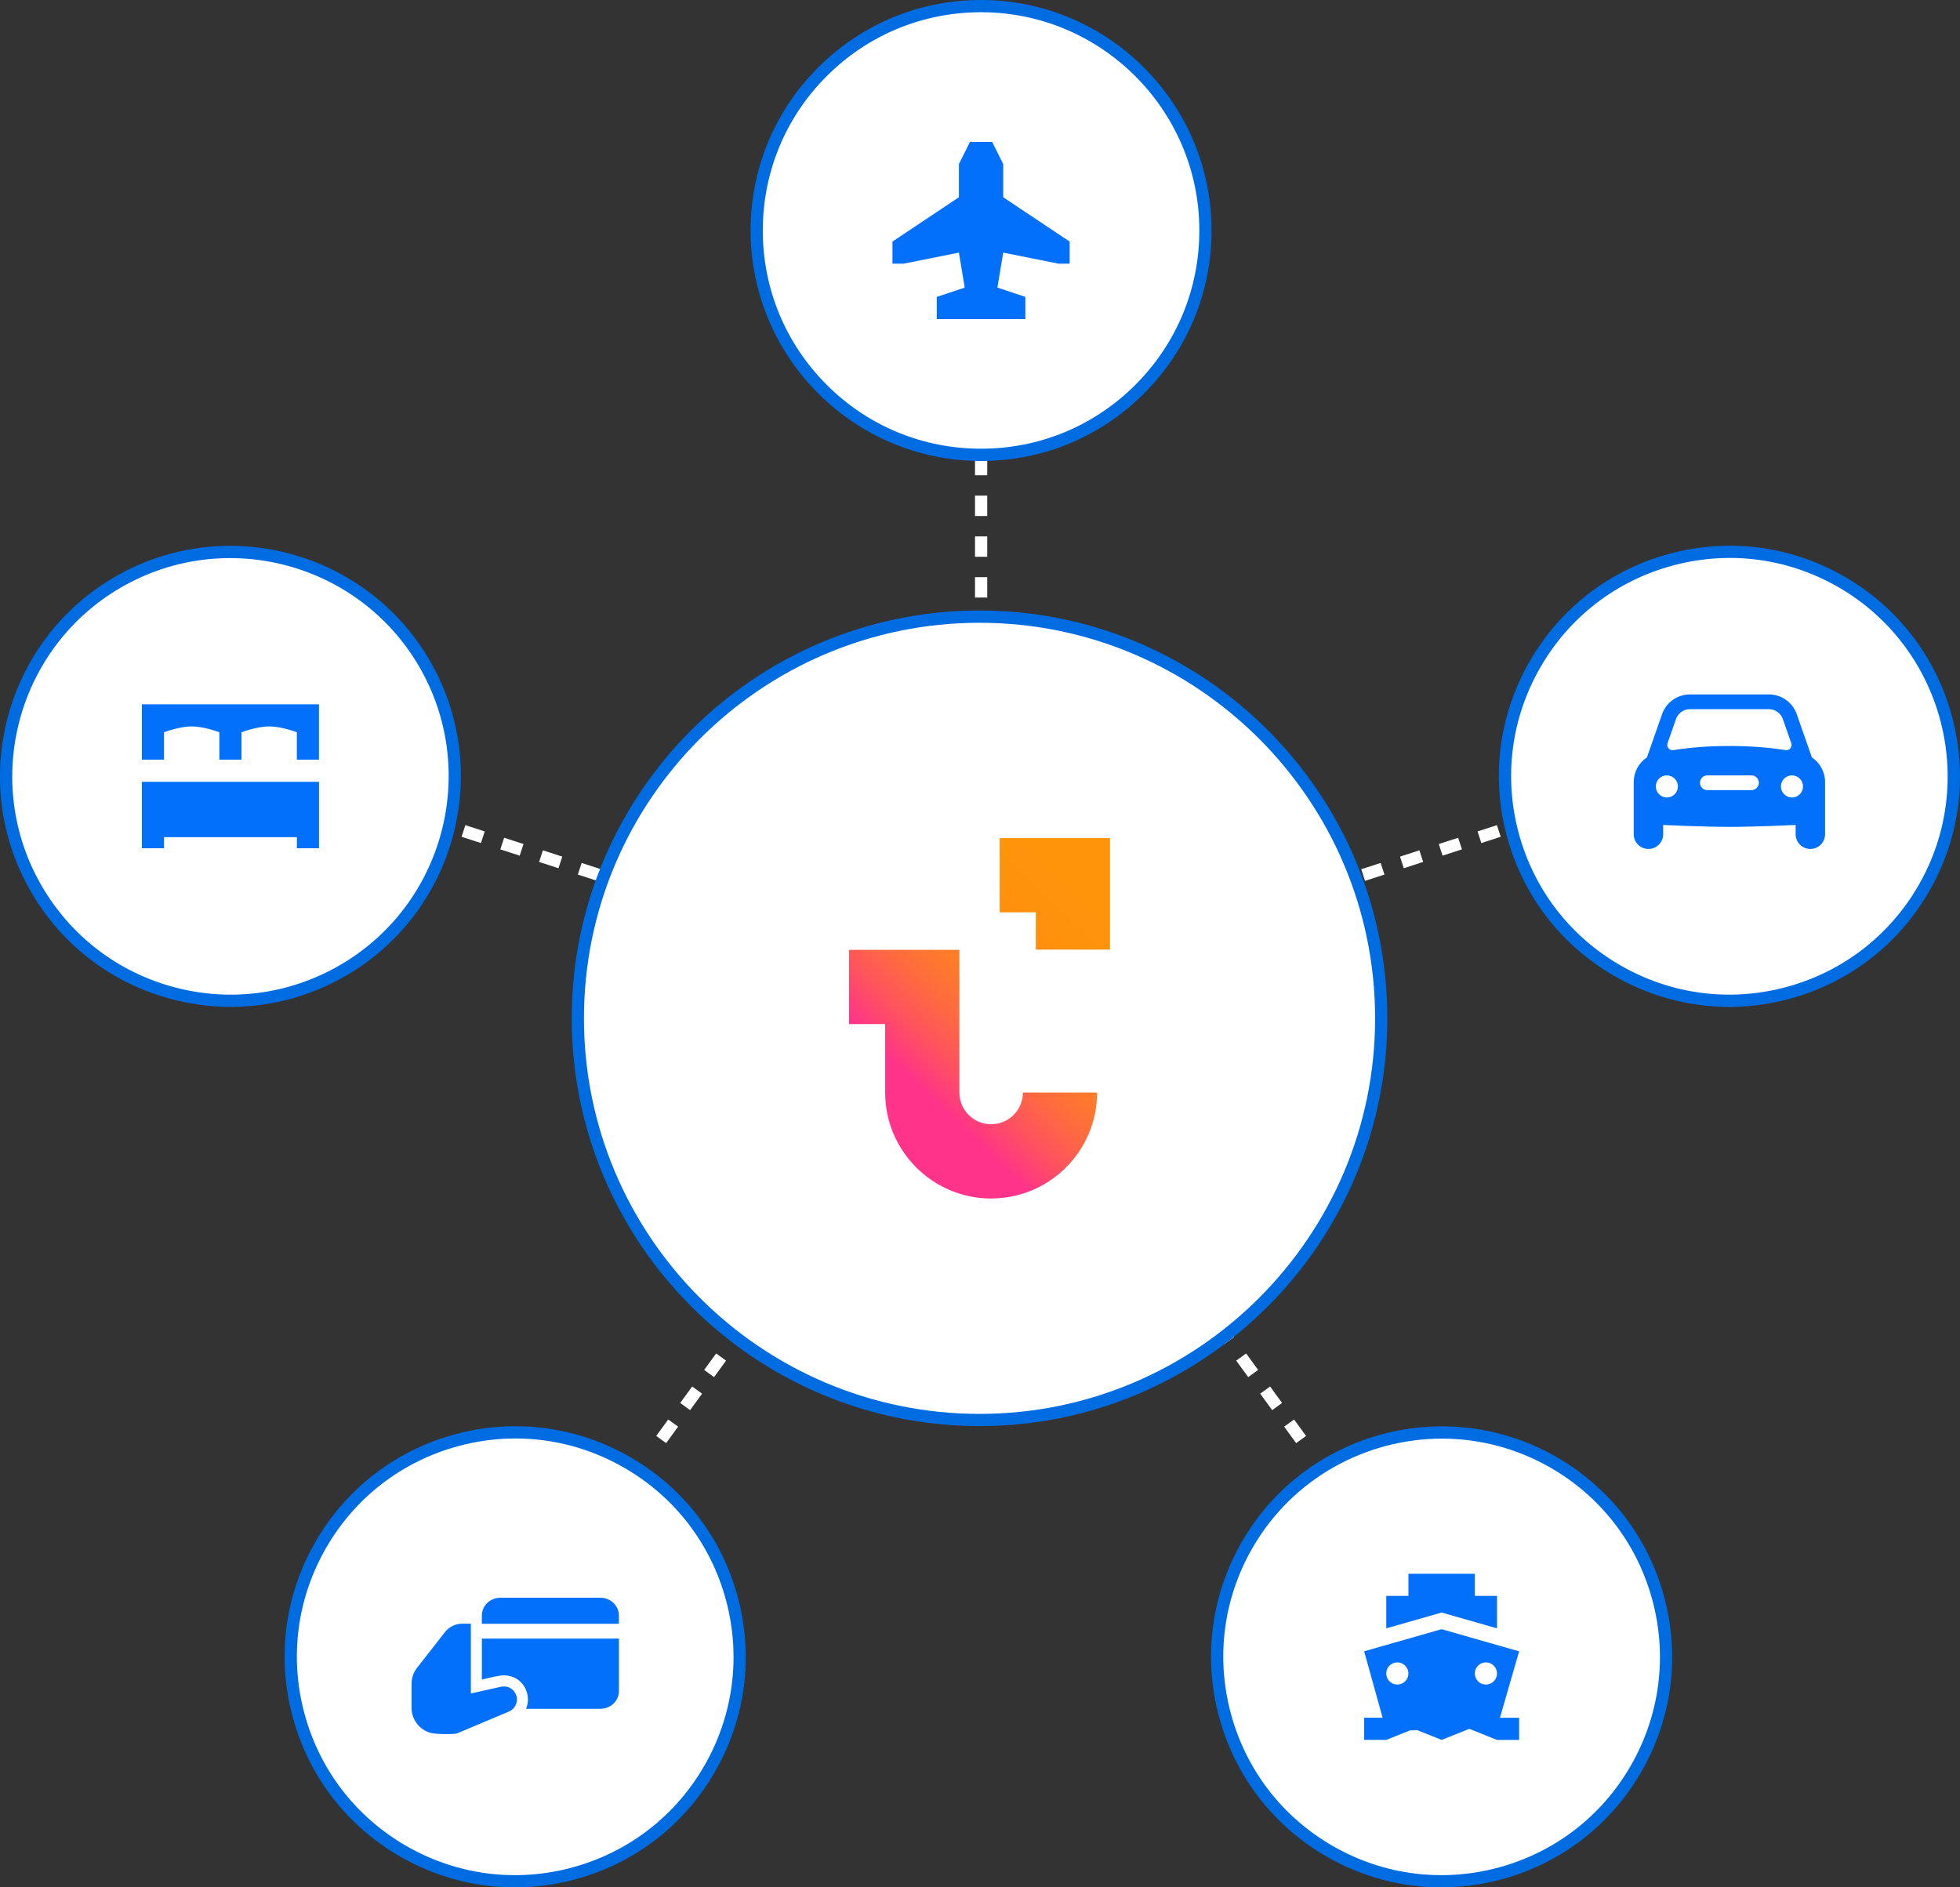 <?xml version="1.0" encoding="UTF-8"?>
<svg id="Layer_2" data-name="Layer 2" xmlns="http://www.w3.org/2000/svg" xmlns:xlink="http://www.w3.org/1999/xlink" viewBox="0 0 480.81 463.02">
  <rect x="0" y="0" width="480.81" height="463.02" fill="#333333" stroke="none"/>
  <defs>
    <style>
      .cls-1 {
        fill: url(#linear-gradient);
      }

      .cls-2 {
        fill: #fff;
      }

      .cls-3 {
        fill: #0370fc;
      }

      .cls-4 {
        fill: #006ce2;
      }
    </style>
    <linearGradient id="linear-gradient" x1="227" y1="267.89" x2="271.46" y2="221.81" gradientUnits="userSpaceOnUse">
      <stop offset="0" stop-color="#ff338a"/>
      <stop offset=".01" stop-color="#ff3685"/>
      <stop offset=".15" stop-color="#ff525f"/>
      <stop offset=".29" stop-color="#ff6a40"/>
      <stop offset=".44" stop-color="#ff7c28"/>
      <stop offset=".59" stop-color="#ff8917"/>
      <stop offset=".76" stop-color="#ff910d"/>
      <stop offset=".97" stop-color="#ff940a"/>
    </linearGradient>
  </defs>
  <g id="Picture">
    <g>
      <path class="cls-2" d="M242.18,245.12h-3v-3.53h3v3.53ZM242.18,236.59h-3v-5h3v5ZM242.18,226.59h-3v-5h3v5ZM242.18,216.59h-3v-5h3v5ZM242.18,206.59h-3v-5h3v5ZM242.18,196.59h-3v-5h3v5ZM242.18,186.59h-3v-5h3v5ZM242.18,176.59h-3v-5h3v5ZM242.18,166.59h-3v-5h3v5ZM242.18,156.59h-3v-5h3v5ZM242.18,146.59h-3v-5h3v5ZM242.18,136.59h-3v-5h3v5ZM242.18,126.59h-3v-5h3v5ZM242.18,116.59h-3v-5h3v5Z"/>
      <path class="cls-2" d="M240.22,246.54l-3.36-1.09.93-2.85,3.36,1.09-.93,2.85ZM232.11,243.91l-4.75-1.54.93-2.85,4.75,1.54-.93,2.85ZM222.6,240.82l-4.75-1.55.93-2.85,4.75,1.55-.93,2.85ZM213.09,237.73l-4.76-1.54.93-2.85,4.76,1.54-.93,2.85ZM203.58,234.64l-4.76-1.54.93-2.85,4.76,1.54-.93,2.85ZM194.06,231.55l-4.75-1.55.93-2.85,4.75,1.55-.93,2.85ZM184.55,228.46l-4.75-1.54.93-2.85,4.75,1.54-.93,2.85ZM175.04,225.37l-4.75-1.54.93-2.85,4.75,1.54-.93,2.85ZM165.53,222.28l-4.76-1.55.93-2.85,4.76,1.55-.93,2.85ZM156.02,219.19l-4.76-1.54.93-2.85,4.76,1.54-.93,2.85ZM146.51,216.09l-4.76-1.54.93-2.85,4.76,1.54-.93,2.85ZM137,213l-4.75-1.55.93-2.85,4.75,1.55-.93,2.85ZM127.49,209.91l-4.75-1.54.93-2.85,4.75,1.54-.93,2.85ZM117.98,206.82l-4.75-1.54.93-2.85,4.75,1.54-.93,2.85Z"/>
      <path class="cls-2" d="M163.41,354.03l-2.43-1.76,2.94-4.04,2.43,1.76-2.94,4.04ZM169.29,345.94l-2.43-1.76,2.94-4.04,2.43,1.76-2.94,4.04ZM175.17,337.84l-2.43-1.76,2.94-4.05,2.43,1.76-2.94,4.05ZM181.04,329.75l-2.43-1.76,2.94-4.04,2.43,1.76-2.94,4.04ZM186.92,321.66l-2.43-1.76,2.94-4.04,2.43,1.76-2.94,4.04ZM192.8,313.57l-2.43-1.76,2.94-4.04,2.43,1.76-2.94,4.04ZM198.68,305.48l-2.43-1.76,2.94-4.04,2.43,1.76-2.94,4.04ZM204.56,297.39l-2.43-1.76,2.94-4.05,2.43,1.76-2.94,4.05ZM210.43,289.3l-2.43-1.76,2.94-4.04,2.43,1.76-2.94,4.04ZM216.31,281.21l-2.43-1.76,2.94-4.04,2.43,1.76-2.94,4.04ZM222.19,273.12l-2.43-1.76,2.94-4.05,2.43,1.76-2.94,4.05ZM228.07,265.03l-2.43-1.76,2.94-4.04,2.43,1.76-2.94,4.04ZM233.94,256.94l-2.43-1.76,2.94-4.04,2.43,1.76-2.94,4.04ZM239.82,248.85l-2.43-1.76,2.08-2.86,2.43,1.76-2.08,2.86Z"/>
      <path class="cls-2" d="M317.96,354.03l-2.94-4.04,2.43-1.76,2.94,4.04-2.43,1.76ZM312.08,345.94l-2.94-4.04,2.43-1.76,2.94,4.04-2.43,1.76ZM306.2,337.84l-2.94-4.05,2.43-1.76,2.94,4.05-2.43,1.76ZM300.32,329.75l-2.94-4.04,2.43-1.76,2.94,4.04-2.43,1.76ZM294.45,321.66l-2.94-4.04,2.43-1.76,2.94,4.04-2.43,1.76ZM288.57,313.57l-2.94-4.04,2.43-1.76,2.94,4.04-2.43,1.76ZM282.69,305.48l-2.94-4.04,2.43-1.76,2.94,4.04-2.43,1.76ZM276.81,297.39l-2.94-4.05,2.43-1.76,2.94,4.05-2.43,1.76ZM270.93,289.3l-2.94-4.04,2.43-1.76,2.94,4.04-2.43,1.76ZM265.06,281.21l-2.94-4.04,2.43-1.76,2.94,4.04-2.43,1.76ZM259.18,273.12l-2.94-4.05,2.43-1.76,2.94,4.05-2.43,1.76ZM253.3,265.03l-2.94-4.04,2.43-1.76,2.94,4.04-2.43,1.76ZM247.42,256.94l-2.94-4.04,2.43-1.76,2.94,4.04-2.43,1.76ZM241.54,248.85l-2.08-2.86,2.43-1.76,2.08,2.86-2.43,1.76Z"/>
      <path class="cls-2" d="M241.15,246.54l-.93-2.85,3.36-1.09.93,2.85-3.36,1.09ZM249.26,243.91l-.93-2.85,4.75-1.54.93,2.85-4.75,1.54ZM258.77,240.82l-.93-2.85,4.75-1.55.93,2.85-4.75,1.55ZM268.28,237.73l-.93-2.85,4.76-1.54.93,2.85-4.76,1.54ZM277.79,234.64l-.93-2.85,4.76-1.54.93,2.85-4.76,1.54ZM287.3,231.55l-.93-2.85,4.75-1.55.93,2.85-4.75,1.55ZM296.81,228.46l-.93-2.85,4.75-1.54.93,2.85-4.75,1.54ZM306.32,225.37l-.93-2.85,4.75-1.54.93,2.85-4.75,1.54ZM315.83,222.28l-.93-2.85,4.76-1.55.93,2.85-4.76,1.55ZM325.34,219.19l-.93-2.85,4.76-1.54.93,2.85-4.76,1.54ZM334.86,216.09l-.93-2.85,4.76-1.54.93,2.85-4.76,1.54ZM344.37,213l-.93-2.85,4.75-1.55.93,2.85-4.75,1.55ZM353.88,209.91l-.93-2.85,4.75-1.54.93,2.85-4.75,1.54ZM363.39,206.82l-.93-2.85,4.75-1.54.93,2.85-4.75,1.54Z"/>
      <g>
        <circle class="cls-2" cx="240.29" cy="249.82" r="98.54"/>
        <path class="cls-4" d="M240.29,349.85c-55.16,0-100.04-44.88-100.04-100.04s44.88-100.04,100.04-100.04,100.04,44.88,100.04,100.04-44.88,100.04-100.04,100.04ZM240.29,152.78c-53.51,0-97.04,43.53-97.04,97.04s43.53,97.04,97.04,97.04,97.04-43.53,97.04-97.04-43.53-97.04-97.04-97.04Z"/>
      </g>
      <g>
        <circle class="cls-2" cx="240.67" cy="56.54" r="55.04"/>
        <path class="cls-4" d="M240.67,113.09c-31.17,0-56.53-25.35-56.54-56.53,0-15.1,5.87-29.3,16.55-39.99C211.35,5.89,225.55,0,240.65,0h.02c31.17,0,56.53,25.35,56.54,56.53h0c0,15.1-5.87,29.3-16.55,39.99s-24.87,16.57-39.98,16.57h-.02ZM240.67,3h-.02c-14.3,0-27.75,5.58-37.86,15.69-10.11,10.12-15.67,23.56-15.67,37.86s5.58,27.75,15.69,37.86c10.11,10.11,23.55,15.67,37.85,15.67h.02c14.3,0,27.75-5.58,37.86-15.69,10.11-10.12,15.68-23.56,15.67-37.86h0c0-29.52-24.03-53.53-53.54-53.53Z"/>
      </g>
      <path class="cls-3" d="M237.95,34.81l-2.72,5.43v8.15l-16.3,10.87v5.43h2.72l13.58-2.72,1.43,8.58-6.86,2.29v5.43h21.73v-5.43l-6.86-2.29,1.43-8.58,13.58,2.72h2.72v-5.43l-16.3-10.87v-8.15l-2.72-5.43h-5.43Z"/>
      <g>
        <circle class="cls-2" cx="56.53" cy="190.44" r="55.04"/>
        <path class="cls-4" d="M56.62,247.01c-4.91,0-9.84-.64-14.71-1.95-14.59-3.9-26.79-13.26-34.34-26.33-15.6-27-6.32-61.65,20.67-77.25h0c26.99-15.6,61.65-6.32,77.25,20.67,15.6,27,6.32,61.65-20.67,77.24-8.71,5.04-18.39,7.61-28.19,7.61ZM29.75,144.08h0c-25.56,14.77-34.34,47.58-19.58,73.15,7.15,12.38,18.7,21.24,32.52,24.94,13.81,3.7,28.24,1.79,40.63-5.36,25.56-14.77,34.34-47.58,19.58-73.15-14.77-25.56-47.58-34.34-73.15-19.58Z"/>
      </g>
      <path class="cls-3" d="M34.8,191.8v16.3h5.43v-2.72h32.6v2.72h5.43v-16.3h-43.46ZM34.8,172.78v13.58h5.43v-6.71s3.66-1.44,6.79-1.44,6.79,1.44,6.79,1.44v6.71h5.43v-6.71s3.66-1.44,6.79-1.44,6.79,1.44,6.79,1.44v6.71h5.43v-13.58h-43.46Z"/>
      <g>
        <circle class="cls-2" cx="126.39" cy="406.46" r="55.04"/>
        <path class="cls-4" d="M126.29,463.02c-9.79,0-19.46-2.57-28.17-7.59-13.08-7.55-22.44-19.74-26.35-34.33s-1.91-29.83,5.64-42.91c7.55-13.08,19.74-22.44,34.32-26.35,14.59-3.91,29.83-1.91,42.91,5.64,13.08,7.55,22.44,19.74,26.35,34.33s1.91,29.83-5.64,42.91c-7.55,13.08-19.74,22.44-34.32,26.35-4.88,1.31-9.83,1.96-14.74,1.96ZM126.47,352.89c-4.66,0-9.34.61-13.96,1.85-13.81,3.71-25.36,12.57-32.5,24.96s-9.04,26.82-5.34,40.63c3.71,13.81,12.57,25.36,24.96,32.5h0c12.39,7.15,26.82,9.04,40.63,5.34,13.81-3.71,25.36-12.57,32.5-24.96s9.04-26.82,5.34-40.63c-3.71-13.81-12.57-25.36-24.96-32.5-8.25-4.76-17.4-7.19-26.67-7.19Z"/>
      </g>
      <path class="cls-3" d="M122.75,391.96c-2.5,0-4.54,1.95-4.54,4.35v2.05h33.61v-2.05c0-2.4-2.04-4.35-4.54-4.35h-24.53ZM113.43,398.32c-1.68,0-3.26.77-4.29,2.09l-6.81,8.71c-.89,1.12-1.37,2.51-1.37,3.94v5.91c0,3.17,2.33,5.88,5.47,6.3,1.04.15,4.96.25,5.69-.03.67-.27,8.47-3.56,12.72-5.36,1.54-.65,2.36-2.4,1.79-3.99-.59-1.65-2.18-2.44-3.75-2.09l-7.37,1.65v-17.12h-2.06ZM118.21,401.99v10.06s4-1.07,5.37-1.05c2.81.04,4.81,1.63,5.62,4.04.47,1.41.38,2.88-.16,4.17h18.25c2.5,0,4.54-1.95,4.54-4.35v-12.88h-33.61Z"/>
      <g>
        <circle class="cls-2" cx="353.65" cy="406.46" r="55.04"/>
        <path class="cls-4" d="M353.55,463.02c-9.79,0-19.46-2.57-28.17-7.59-13.08-7.55-22.44-19.74-26.35-34.33s-1.91-29.83,5.64-42.91c15.58-27,50.22-36.3,77.23-20.72,13.08,7.55,22.44,19.74,26.35,34.33s1.91,29.83-5.64,42.91c-7.55,13.08-19.74,22.44-34.32,26.35-4.88,1.31-9.83,1.96-14.74,1.96ZM353.74,352.93c-18.52,0-36.56,9.61-46.47,26.77-7.15,12.39-9.04,26.82-5.34,40.63,3.71,13.81,12.57,25.36,24.96,32.5h0c12.39,7.15,26.82,9.04,40.63,5.34,13.81-3.71,25.36-12.57,32.5-24.96s9.04-26.82,5.34-40.63c-3.71-13.81-12.57-25.36-24.96-32.5-8.41-4.85-17.59-7.15-26.67-7.15Z"/>
      </g>
      <path class="cls-3" d="M345.5,386.08v5.43h-5.43v7.96l13.58-3.88,13.58,3.88v-7.96h-5.43v-5.43h-16.3ZM353.65,399.67l-19.01,5.43,4.53,16.3h-4.53v5.43h5.43l5.84-2.33,1.78-.05,5.96,2.39,6.79-2.72,6.79,2.72h5.43v-5.43h-4.71l4.71-16.3-19.01-5.43ZM342.78,407.82c1.5,0,2.72,1.22,2.72,2.72s-1.22,2.72-2.72,2.72-2.72-1.22-2.72-2.72,1.22-2.72,2.72-2.72ZM364.51,407.82c1.5,0,2.72,1.22,2.72,2.72s-1.22,2.72-2.72,2.72-2.72-1.22-2.72-2.72,1.22-2.72,2.72-2.72Z"/>
      <g>
        <circle class="cls-2" cx="424.25" cy="190.44" r="55.04"/>
        <path class="cls-4" d="M424.16,247.01c-9.79,0-19.46-2.57-28.17-7.59-13.08-7.55-22.44-19.74-26.35-34.33s-1.91-29.83,5.64-42.91c7.55-13.08,19.74-22.44,34.32-26.35,14.59-3.91,29.82-1.91,42.91,5.64,13.08,7.55,22.44,19.74,26.35,34.33s1.91,29.83-5.64,42.91c-7.55,13.08-19.74,22.44-34.32,26.35-4.88,1.31-9.83,1.96-14.74,1.96ZM424.34,136.88c-4.66,0-9.34.61-13.96,1.85-13.81,3.71-25.36,12.57-32.5,24.96s-9.04,26.82-5.34,40.63,12.57,25.36,24.96,32.5c12.39,7.15,26.82,9.04,40.63,5.34,13.81-3.71,25.36-12.57,32.5-24.96,14.75-25.57,5.95-58.38-19.62-73.14-8.25-4.76-17.4-7.19-26.67-7.19Z"/>
      </g>
      <path class="cls-3" d="M444.48,185.82l-3.72-10.62c-1.01-2.89-3.75-4.84-6.82-4.84h-19.39c-3.07,0-5.81,1.94-6.82,4.83l-3.72,10.62c-1.98,1.31-3.24,3.56-3.24,6.04v12.81c0,1.99,1.62,3.61,3.61,3.61s3.61-1.62,3.61-3.61v-2.28s9.53.47,16.25.47,16.25-.47,16.25-.47v2.28c0,1.99,1.62,3.61,3.61,3.61s3.61-1.62,3.61-3.61v-12.81c0-2.48-1.26-4.74-3.24-6.04ZM409.07,182.31l2.07-5.91c.51-1.45,1.87-2.42,3.41-2.42h19.39c1.53,0,2.9.97,3.41,2.42l2.07,5.91c.32.93-.45,1.87-1.42,1.71-3.54-.57-8.09-1.01-13.75-1.01s-10.21.44-13.75,1.01c-.97.16-1.75-.78-1.42-1.71ZM408.9,195.64c-1.49,0-2.71-1.21-2.71-2.71s1.21-2.71,2.71-2.71,2.71,1.21,2.71,2.71-1.21,2.71-2.71,2.71ZM429.66,193.84h-10.83c-1,0-1.81-.81-1.81-1.81s.81-1.81,1.81-1.81h10.83c1,0,1.81.81,1.81,1.81s-.81,1.81-1.81,1.81ZM439.59,195.64c-1.49,0-2.71-1.21-2.71-2.71s1.21-2.71,2.71-2.71,2.71,1.21,2.71,2.71-1.21,2.71-2.71,2.71Z"/>
      <path class="cls-1" d="M243.13,294.02c-14.33,0-25.99-11.66-25.99-25.99v-16.8h-8.86v-18.21h27.07v35c0,4.29,3.49,7.79,7.79,7.79s7.79-3.49,7.79-7.79h18.21c0,14.33-11.66,25.99-25.99,25.99ZM272.3,205.61h-27.07v18.21h8.86v9.13h18.21v-27.34Z"/>
    </g>
  </g>
</svg>